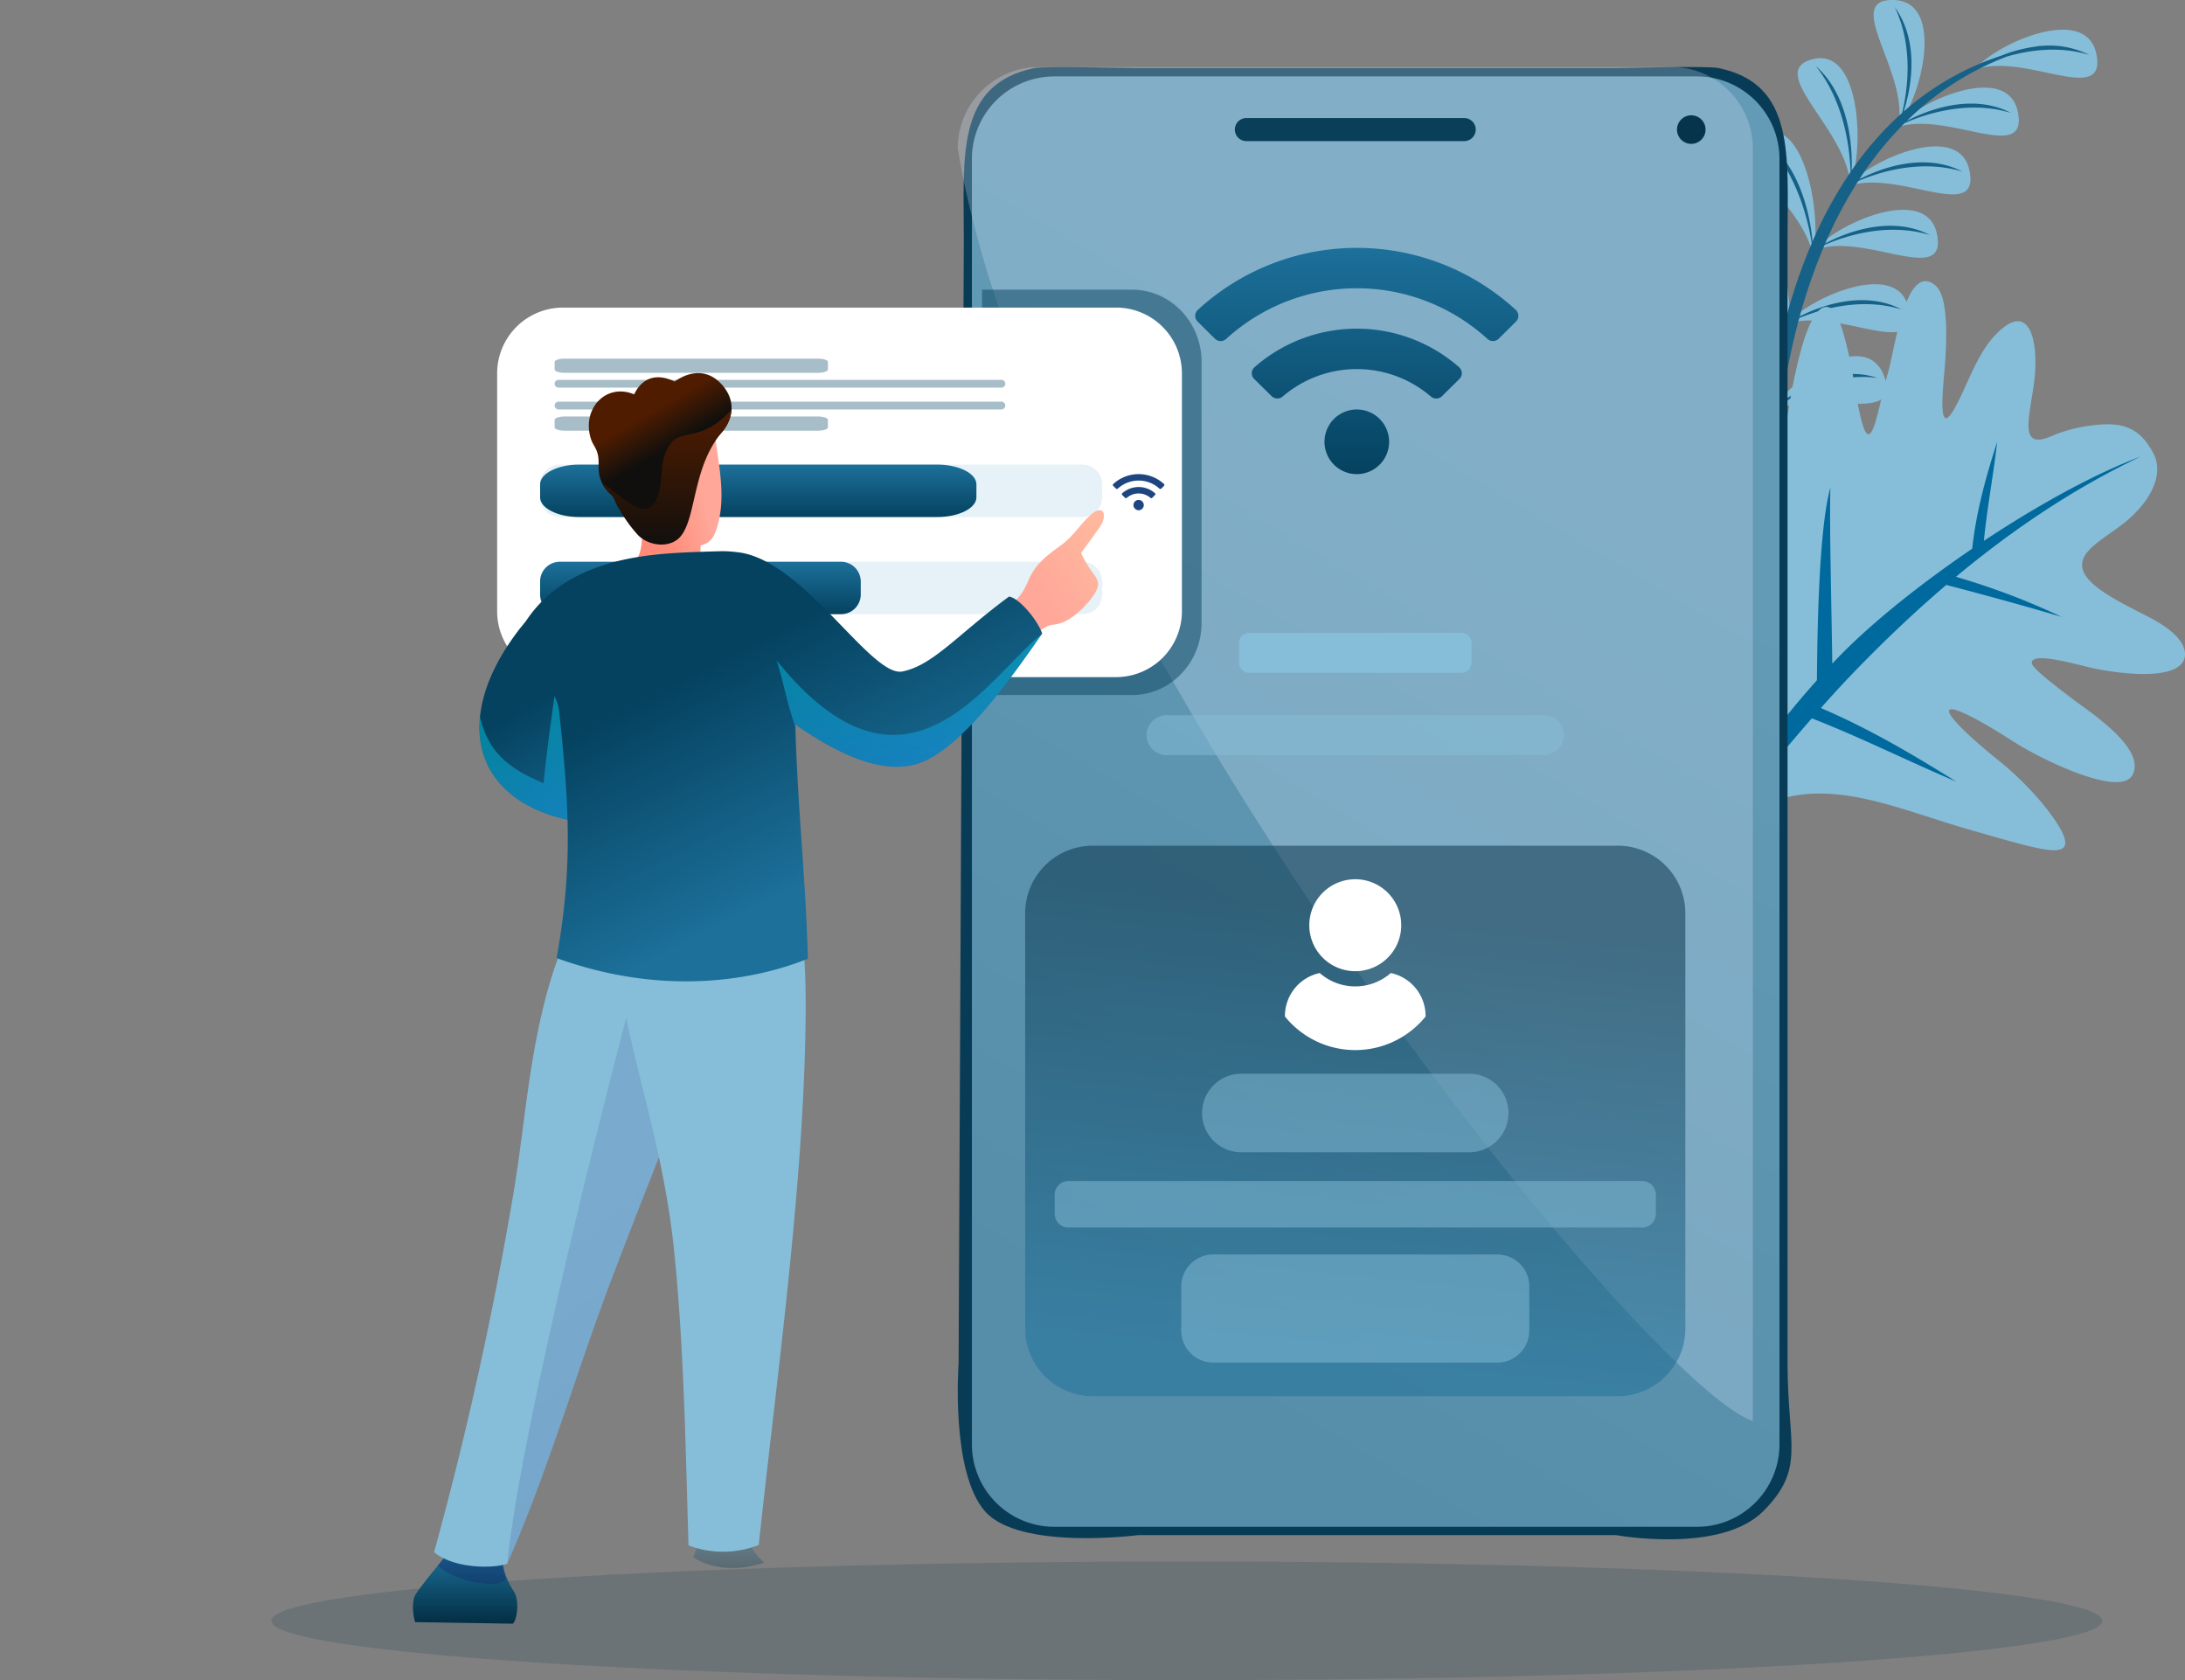 <svg xmlns="http://www.w3.org/2000/svg" xmlns:xlink="http://www.w3.org/1999/xlink" width="651.961" height="501.258" viewBox="0 0 651.961 501.258">
  <rect x="0" y="0" width="651.961" height="501.258" fill="#808080" stroke="none"/>
  <defs>
    <linearGradient id="linear-gradient" x1="0.587" y1="0.234" x2="0.36" y2="0.931" gradientUnits="objectBoundingBox">
      <stop offset="0" stop-color="#639ab5"/>
      <stop offset="1" stop-color="#568eaa"/>
    </linearGradient>
    <linearGradient id="linear-gradient-2" x1="0.447" y1="0.938" x2="0.545" y2="0.123" gradientUnits="objectBoundingBox">
      <stop offset="0" stop-color="#1c709a"/>
      <stop offset="1" stop-color="#032e43"/>
    </linearGradient>
    <linearGradient id="linear-gradient-3" x1="0.5" x2="0.5" y2="1" gradientUnits="objectBoundingBox">
      <stop offset="0" stop-color="#1c709a"/>
      <stop offset="1" stop-color="#054260"/>
    </linearGradient>
    <linearGradient id="linear-gradient-6" x1="0.674" y1="0.988" x2="0.336" y2="0.451" xlink:href="#linear-gradient-3"/>
    <linearGradient id="linear-gradient-7" x1="0.694" y1="1.021" x2="0.289" y2="0.168" gradientUnits="objectBoundingBox">
      <stop offset="0" stop-color="#1c8ef4"/>
      <stop offset="1" stop-color="#00cfdd"/>
    </linearGradient>
    <linearGradient id="linear-gradient-8" x1="0.971" y1="0.289" x2="0.376" y2="0.722" gradientUnits="objectBoundingBox">
      <stop offset="0" stop-color="#ffb89e"/>
      <stop offset="1" stop-color="#ffa799"/>
    </linearGradient>
    <linearGradient id="linear-gradient-9" x1="0.409" y1="0.526" x2="0.798" y2="0.391" gradientUnits="objectBoundingBox">
      <stop offset="0.005" stop-color="#ff8a78"/>
      <stop offset="1" stop-color="#ffa799"/>
    </linearGradient>
    <linearGradient id="linear-gradient-10" x1="0.437" y1="0.257" x2="0.568" y2="0.478" gradientUnits="objectBoundingBox">
      <stop offset="0" stop-color="#501c00"/>
      <stop offset="1" stop-color="#100f0d"/>
    </linearGradient>
    <linearGradient id="linear-gradient-11" x1="0.5" y1="0" x2="0.5" y2="1" xlink:href="#linear-gradient-10"/>
    <linearGradient id="linear-gradient-12" x1="0.5" y1="0" x2="0.5" y2="1" xlink:href="#linear-gradient-2"/>
    <linearGradient id="linear-gradient-13" x1="0.488" y1="0.461" x2="0.594" y2="0.812" gradientUnits="objectBoundingBox">
      <stop offset="0" stop-color="#3e4795"/>
      <stop offset="1" stop-color="#273088"/>
    </linearGradient>
    <linearGradient id="linear-gradient-16" x1="0.63" y1="0.71" x2="0.359" y2="0.281" xlink:href="#linear-gradient-3"/>
    <linearGradient id="linear-gradient-17" x1="0.603" y1="0.931" x2="0.476" y2="-0.093" xlink:href="#linear-gradient-7"/>
  </defs>
  <g id="Group_57" data-name="Group 57" transform="translate(13671 2062.152)">
    <g id="Group_52" data-name="Group 52" transform="translate(-13671 -2114.152)">
      <path id="Path_36" data-name="Path 36" d="M1171.683,598.515Z" transform="translate(-1171.683 -522.919)" fill="#f3f8ff" fill-rule="evenodd"/>
      <g id="Group_51" data-name="Group 51" transform="translate(80.962 0)">
        <g id="Group_18" data-name="Group 18" transform="translate(0 517.875)" opacity="0.467">
          <path id="Path_37" data-name="Path 37" d="M1573.387,1595.51c150.864,0,273.163-7.92,273.163-17.691s-122.3-17.691-273.163-17.691-273.163,7.92-273.163,17.691S1422.523,1595.51,1573.387,1595.51Z" transform="translate(-1300.224 -1560.128)" fill="#053349" fill-rule="evenodd" opacity="0.35" style="mix-blend-mode: multiply;isolation: isolate"/>
        </g>
        <g id="Group_50" data-name="Group 50" transform="translate(67.374)">
          <g id="Group_27" data-name="Group 27" transform="translate(350.479)">
            <g id="Group_25" data-name="Group 25" transform="translate(1 52)">
              <path id="Path_49" data-name="Path 49" d="M2330.743,453.343c5.693-7.478,33.373-20.134,36.354-4.538s-21.775-.971-36.354,4.538Zm-23.488,96.485a17.6,17.6,0,0,0-.272-2.249c12.468-7.9,37.812,1.3,31.115-13.2-6.438-13.944-26.06,2.409-31.355,12.018-2.741-12.271-15.7-36.768-25.194-27.936-10.037,9.336,14.951,15.387,24.487,29.379-.082.192-.157.381-.224.565.132-.1.268-.2.4-.3.372.562.722,1.135,1.042,1.723Zm1.717-27.2c-.289-.65-.615-1.285-.968-1.91-.1.061-.21.121-.313.185q.093-.193.2-.391c-8.4-14.534-33.041-22.668-22.058-30.931,10.375-7.8,21.216,17.206,22.919,29.525,6.146-8.953,27.6-23.409,32.86-9.112,5.461,14.848-19.417,3.514-32.726,10.237a17.233,17.233,0,0,1,.087,2.4ZM2313,496.392a15.585,15.585,0,0,0,.329-2.189c14.661-4.688,38.526,11.053,35.6-4.276-2.858-14.96-28.442-3.924-35.547,3.6.692-11.816-5.859-38.459-17.955-32.718-13.215,6.273,13.248,19.19,17.577,35.583Zm55.6-77.862c5.694-7.478,33.373-20.134,36.353-4.538s-21.774-.971-36.353,4.538Zm-22.752,16.245c6.391-6.875,14.356-36.554-1.322-37.068s4.389,21.619,1.322,37.068Zm-14.4,17.66c4.083-8.585,3.6-40.609-11.007-37.106s9.758,20.713,11.007,37.106Zm-11.166,21.2c-3.324-16.457-29.194-30.847-15.467-36.226s18.325,27.014,15.467,36.226Zm.75-1.375c14.578-5.509,39.333,11.058,36.354-4.538s-30.661-2.94-36.354,4.538Zm24.14-36.454c14.579-5.508,39.333,11.059,36.354-4.537S2350.864,428.332,2345.17,435.809Z" transform="translate(-2279.214 -397.698)" fill="#86bed9" fill-rule="evenodd"/>
              <path id="Path_50" data-name="Path 50" d="M2310.181,537.28c.371-5.664.935-11.327,1.706-16.944-2.677-6.384-9.093-19.142-20.03-26.447,11.238,4.9,17.572,18.408,20.141,25.648a205.65,205.65,0,0,1,4.959-24.587c-1.386-6.16-5.54-20.349-15.812-29.663,10.99,6.921,14.88,21.883,16.011,28.929a162.862,162.862,0,0,1,7.423-21.428c-.89-5.807-4.066-20.7-14.157-30.851,11.053,7.8,13.836,23.691,14.383,30.33a124.573,124.573,0,0,1,11.364-20.756c-.169-5.845-1.519-20.552-10.367-31.59,10.146,8.913,10.961,24.581,10.671,31.151a96.413,96.413,0,0,1,15.065-17.18c1.383-5.606,3.737-19.29-2.2-31.557,7.745,10.622,4.706,24.938,2.673,31.134a82.881,82.881,0,0,1,29.074-16.637,42.846,42.846,0,0,1,10.564-2.76q.759-.15,1.524-.288-.406.1-.809.209a26.465,26.465,0,0,1,15.075,2.618c-9.121-2.824-18.279-1.392-24.716.492a86.9,86.9,0,0,0-29.794,19.2c5.535-2.977,19.292-8.585,31.083-2.409-13.457-4.167-26.993.93-31.756,3.073a102.636,102.636,0,0,0-13.457,16.711c5.717-3.011,19.2-8.319,30.786-2.252-12.915-4-25.9.535-31.137,2.8a129.909,129.909,0,0,0-9.856,18.637c5.4-2.946,19.345-8.767,31.28-2.517-13.192-4.084-26.459.733-31.463,2.944A166.542,166.542,0,0,0,2321,494.6c5.914-3.036,19.073-8,30.413-2.058-12.453-3.855-24.975.222-30.548,2.551A208,208,0,0,0,2315.7,520.2c5.194-4.128,16.752-11.237,28.516-7.225-12.475-1.736-23.621,4.446-28.6,7.8-.847,6-1.406,11.7-1.748,16.927-.207,3.149-.354,6.391-.445,9.706,4.7-4.626,15.419-12.889,27.357-9.863-12.419-.654-22.809,6.61-27.373,10.431-.215,8.52-.046,17.534.527,26.792l-2.688,9.815a316.383,316.383,0,0,1-1.5-36.965c-3.213-6.226-10.664-18.539-22.044-24.952,11.437,3.948,18.868,16.982,22.063,24.09C2309.855,543.284,2310,540.1,2310.181,537.28Z" transform="translate(-2283.81 -400.206)" fill="#166187" fill-rule="evenodd"/>
            </g>
            <g id="Group_26" data-name="Group 26" transform="translate(7.11 135.88)">
              <path id="Path_51" data-name="Path 51" d="M2448.591,737.768c-.438,6.615-13.853,6.523-26.7,4.012-4.667-.912-19.119-5.4-19-1.705-.086,1.308,5.726,5.841,11.931,10.555,5.542,4.212,22.117,14.852,18.167,22.758-3.585,7.176-27.862-4.913-35.229-9.65-25.231-16.2-25.363-11.14-4.495,5.656,8.373,6.739,16.144,15.88,18.7,21.226,1.3,2.725,1.645,5.137-1.978,5.3-4.141.182-12.689-2.405-25.312-6.011-28.865-8.252-53.028-21.984-79.5,5.147-2.011-34.612-1.439-62.309-1.269-94.1.04-7.085.218-14.52.673-21.41.645-9.719,1.844-18.35,4-23.373a15.768,15.768,0,0,1,1.791-3.242l.049-.063c3.731-4.875,7.785.192,9.283,13.023.662,5.632,1.155,11,1.7,17.205.765,8.689,1.7,14.217,2.9,14.469,1.342.265,2.269-6.422,4.329-21.906,2.656-19.976,7.4-44.588,14.052-41.563,2.183.987,4.606,7.206,7.368,23.17,4.4,28.451,6.238,8.718,10.138-4.537,2.027-7.65,5.3-32.4,13.918-25.32,3.591,2.955,3.514,13.888,2.954,22.324-.127,1.925-.279,3.722-.419,5.262-.112,1.228-.2,2.35-.269,3.375-.9,13.5,1.964,9.8,6.9-1.276,2.391-5.342,4.864-10.517,7.874-13.924,10.378-11.761,13.447-.779,12.72,10.178-.077,1.172-.2,2.346-.359,3.49-.579,4.137-1.373,8.022-1.569,10.991-.316,4.763.909,7.169,7.038,4.472a42.363,42.363,0,0,1,10.934-2.978c9.8-1.437,14.973.252,19.208,8.1a10.08,10.08,0,0,1,1.167,5.546c-.373,5.638-4.886,11.728-11.04,16.238-5.6,4.117-11.079,7.248-11.346,11.279a5.025,5.025,0,0,0,.31,2.062c1.827,5.094,11.761,9.794,19.427,13.732C2445.738,730.431,2448.812,734.431,2448.591,737.768Z" transform="translate(-2302.566 -626.149)" fill="#86bed9" fill-rule="evenodd"/>
              <path id="Path_52" data-name="Path 52" d="M2434.068,734.969c-19.986,9.482-38.266,21.822-55.144,35.874a211.127,211.127,0,0,1,31.558,11.963c-11.44-3.392-23.213-6.616-34.439-9.536-9.573,8.157-18.693,16.853-27.416,25.875-3.293,3.405-6.639,7.053-10,10.845,14.974,6.416,28.256,14.388,40.409,21.958-14.85-6.287-28.557-13.214-43.116-18.878-12,13.762-24.1,29.044-34.682,41.525,7.069-16.325,21.814-36.845,36.205-52.884.122-14.854.567-45.159,4.021-57.49-.336,10.7.382,37.278.561,52.52q1.392-1.465,2.767-2.863c9.645-9.79,23.8-21.1,38.981-31.421l.015-.141c1.239-11.461,4.471-22.565,7.451-31.745-1.179,10.188-3.011,19.633-3.972,29.542C2403.373,749.441,2420.324,740.081,2434.068,734.969Z" transform="translate(-2301.236 -682.633)" fill="#006a9e" fill-rule="evenodd"/>
            </g>
          </g>
          <g id="Group_42" data-name="Group 42" transform="translate(133.162 67.241)">
            <g id="Group_38" data-name="Group 38">
              <g id="Group_36" data-name="Group 36">
                <g id="Group_35" data-name="Group 35" transform="translate(6.089 5.07)">
                  <path id="Path_98" data-name="Path 98" d="M51.169,0H194.61c3.5,0,26.984-.724,30.548,0,23.1,4.688,20.621,26.413,20.621,51.169V386.524c0,24.275,5.514,31.264-7.279,44.057s-43.891,7.113-43.891,7.113H52s-35.386,4.633-45.691-7.113-7.874-44.057-7.874-44.057L0,51.169C0,26.47-2.5,4.855,21.039,0,24.136-.64,47.608,0,51.169,0Z" fill="#083c56"/>
                  <path id="Path_97" data-name="Path 97" d="M24.6,0H216.358a24.6,24.6,0,0,1,24.6,24.6V408.117a24.6,24.6,0,0,1-24.6,24.6H24.6A24.6,24.6,0,0,1,0,408.117V24.6A24.6,24.6,0,0,1,24.6,0Z" transform="translate(2.41 2.488)" fill="url(#linear-gradient)"/>
                </g>
                <path id="Path_66" data-name="Path 66" d="M1818.373,590.658h188.795a24.292,24.292,0,0,1,24.221,24.221V994.634c-33.133-11.211-213.767-236.339-237.237-379.755A24.292,24.292,0,0,1,1818.373,590.658Z" transform="translate(-1789.881 -585.91)" fill="#e2eeff" fill-rule="evenodd" opacity="0.25"/>
              </g>
              <g id="Group_37" data-name="Group 37" transform="translate(86.955 17.395)">
                <path id="Rectangle_58" data-name="Rectangle 58" d="M3.438,0h65a3.437,3.437,0,0,1,3.437,3.437v0a3.438,3.438,0,0,1-3.438,3.438h-65A3.438,3.438,0,0,1,0,3.438v0A3.438,3.438,0,0,1,3.438,0Z" transform="translate(0 2.588)" fill="#093f59"/>
                <circle id="Ellipse_2" data-name="Ellipse 2" cx="4.26" cy="4.26" r="4.26" transform="translate(130.166 6.025) rotate(-45)" fill="#05344b"/>
              </g>
            </g>
            <g id="Group_39" data-name="Group 39" transform="translate(60.636 173.585)">
              <path id="Path_67" data-name="Path 67" d="M1979.772,958.423h63.83a3.006,3.006,0,0,1,2.749,3.194v5.522a3.006,3.006,0,0,1-2.749,3.194h-63.83a3.006,3.006,0,0,1-2.748-3.194v-5.522A3,3,0,0,1,1979.772,958.423Z" transform="translate(-1949.434 -958.423)" fill="#86bed9" fill-rule="evenodd"/>
              <path id="Rectangle_59" data-name="Rectangle 59" d="M5.956,0h112.6a5.955,5.955,0,0,1,5.955,5.955v0a5.956,5.956,0,0,1-5.956,5.956H5.955A5.955,5.955,0,0,1,0,5.956v0A5.956,5.956,0,0,1,5.956,0Z" transform="translate(0 24.547)" fill="#86bed9" opacity="0.5"/>
            </g>
            <g id="Group_41" data-name="Group 41" transform="translate(24.398 237.065)">
              <path id="Path_69" data-name="Path 69" d="M1858.1,1096.7h156.76a20.175,20.175,0,0,1,20.111,20.111v124.013a20.18,20.18,0,0,1-20.111,20.111H1858.1a20.175,20.175,0,0,1-20.111-20.111V1116.807A20.171,20.171,0,0,1,1858.1,1096.7Z" transform="translate(-1837.993 -1096.696)" fill-rule="evenodd" opacity="0.5" fill="url(#linear-gradient-2)"/>
              <g id="Group_40" data-name="Group 40" transform="translate(8.801 10.015)">
                <path id="Path_70" data-name="Path 70" d="M2027.8,1118.512a13.718,13.718,0,1,1-13.718,13.718,13.718,13.718,0,0,1,13.718-13.718Zm10.607,27.982a13.115,13.115,0,0,1,10.379,12.784v.186a26.991,26.991,0,0,1-41.971,0v-.185a13.115,13.115,0,0,1,10.379-12.784,16.1,16.1,0,0,0,21.214,0Z" transform="translate(-1938.113 -1118.512)" fill="#fff" fill-rule="evenodd"/>
                <path id="Rectangle_60" data-name="Rectangle 60" d="M11.724,0H79.7A11.724,11.724,0,0,1,91.428,11.724v0A11.724,11.724,0,0,1,79.7,23.448H11.724A11.724,11.724,0,0,1,0,11.724v0A11.724,11.724,0,0,1,11.724,0Z" transform="translate(43.976 58.022)" fill="#86bed9" opacity="0.5"/>
                <path id="Path_71" data-name="Path 71" d="M1861.263,1314.612h171.181a4.115,4.115,0,0,1,4.1,4.1v5.688a4.118,4.118,0,0,1-4.1,4.1H1861.263a4.115,4.115,0,0,1-4.1-4.1v-5.688A4.112,4.112,0,0,1,1861.263,1314.612Z" transform="translate(-1857.163 -1224.585)" fill="#86bed9" fill-rule="evenodd" opacity="0.5"/>
                <path id="Path_72" data-name="Path 72" d="M1948.944,1362.355h84.808a9.554,9.554,0,0,1,9.522,9.522v13.213a9.56,9.56,0,0,1-9.522,9.523h-84.808a9.555,9.555,0,0,1-9.523-9.523v-13.213A9.551,9.551,0,0,1,1948.944,1362.355Z" transform="translate(-1901.658 -1250.409)" fill="#86bed9" fill-rule="evenodd" opacity="0.5"/>
              </g>
            </g>
          </g>
          <g id="Group_44" data-name="Group 44" transform="translate(0 138.421)">
            <path id="Path_73" data-name="Path 73" d="M1854.766,735.362h-44.782V856.306h44.782c11.373,0,20.707-9.667,20.707-21.484V756.845C1875.473,745.031,1866.156,735.362,1854.766,735.362Z" transform="translate(-1665.282 -735.362)" fill="#0a4461" fill-rule="evenodd" opacity="0.5" style="mix-blend-mode: multiply;isolation: isolate"/>
            <g id="Group_43" data-name="Group 43" transform="translate(0 5.35)">
              <path id="Path_74" data-name="Path 74" d="M1679.532,747.016H1514.374a19.648,19.648,0,0,0-19.582,19.583v71.078a19.657,19.657,0,0,0,19.582,19.583h165.157a19.648,19.648,0,0,0,19.583-19.583V766.6A19.64,19.64,0,0,0,1679.532,747.016Z" transform="translate(-1494.792 -747.016)" fill="#fff" fill-rule="evenodd"/>
              <path id="Path_76" data-name="Path 76" d="M1528.588,849.045h155.968a5.9,5.9,0,0,1,5.876,5.876v3.892a5.9,5.9,0,0,1-5.876,5.876H1528.588a5.9,5.9,0,0,1-5.876-5.876v-3.892A5.893,5.893,0,0,1,1528.588,849.045Z" transform="translate(-1509.894 -802.204)" fill="#86bed9" fill-rule="evenodd" opacity="0.2"/>
              <path id="Path_77" data-name="Path 77" d="M1528.588,912.19h155.969a5.9,5.9,0,0,1,5.876,5.876v3.891a5.9,5.9,0,0,1-5.876,5.876H1528.588a5.9,5.9,0,0,1-5.876-5.876v-3.891A5.893,5.893,0,0,1,1528.588,912.19Z" transform="translate(-1509.894 -836.36)" fill="#86bed9" fill-rule="evenodd" opacity="0.2"/>
              <path id="Path_79" data-name="Path 79" d="M1534.363,849.045h106.886c6.408,0,11.651,2.652,11.651,5.876v3.892c0,3.225-5.258,5.876-11.651,5.876H1534.363c-6.393,0-11.651-2.644-11.651-5.876v-3.892C1522.712,851.689,1527.955,849.045,1534.363,849.045Z" transform="translate(-1509.894 -802.204)" fill-rule="evenodd" fill="url(#linear-gradient-3)"/>
              <path id="Path_80" data-name="Path 80" d="M1528.588,912.19h83.928a5.9,5.9,0,0,1,5.876,5.876v3.891a5.9,5.9,0,0,1-5.876,5.876h-83.928a5.9,5.9,0,0,1-5.876-5.876v-3.891A5.893,5.893,0,0,1,1528.588,912.19Z" transform="translate(-1509.894 -836.36)" fill-rule="evenodd" fill="url(#linear-gradient-3)"/>
            </g>
          </g>
        </g>
      </g>
    </g>
    <path id="Icon_awesome-wifi" data-name="Icon awesome-wifi" d="M95.666,20.765a70.058,70.058,0,0,0-94.9,0,2.4,2.4,0,0,0-.053,3.463l5.159,5.119a2.447,2.447,0,0,0,3.375.057,57.81,57.81,0,0,1,77.938,0,2.448,2.448,0,0,0,3.375-.057l5.159-5.119A2.4,2.4,0,0,0,95.666,20.765Zm-47.45,29.7A9.643,9.643,0,1,0,57.86,60.11,9.643,9.643,0,0,0,48.217,50.467Zm30.538-12.6a46.257,46.257,0,0,0-61.075,0,2.382,2.382,0,0,0-.086,3.488l5.189,5.122A2.46,2.46,0,0,0,26.1,46.6a33.936,33.936,0,0,1,44.222,0,2.458,2.458,0,0,0,3.322-.121l5.189-5.122A2.382,2.382,0,0,0,78.754,37.872Z" transform="translate(-13314.373 -1990.448)" fill="url(#linear-gradient-3)"/>
    <path id="Icon_awesome-wifi-2" data-name="Icon awesome-wifi" d="M15.261,5.2A11.176,11.176,0,0,0,.122,5.2a.382.382,0,0,0-.008.552l.823.817a.39.39,0,0,0,.538.009,9.222,9.222,0,0,1,12.433,0,.391.391,0,0,0,.538-.009l.823-.817A.382.382,0,0,0,15.261,5.2ZM7.692,9.942A1.538,1.538,0,1,0,9.23,11.48,1.538,1.538,0,0,0,7.692,9.942Zm4.871-2.009a7.379,7.379,0,0,0-9.743,0,.38.38,0,0,0-.014.556l.828.817a.392.392,0,0,0,.53.019,5.414,5.414,0,0,1,7.054,0,.392.392,0,0,0,.53-.019l.828-.817A.38.38,0,0,0,12.563,7.932Z" transform="translate(-13338.948 -1922.945)" fill="#1d457f"/>
    <g id="Group_53" data-name="Group 53" transform="translate(-13505.511 -1955.159)">
      <path id="Path_41" data-name="Path 41" d="M1333.2,855.917h75.628c1.629,0,2.962.453,2.962,1v2.238c0,.55-1.338,1-2.962,1H1333.2c-1.624,0-2.961-.451-2.961-1v-2.238C1330.242,856.368,1331.574,855.917,1333.2,855.917Z" transform="translate(-1330.242 -855.917)" fill="#054260" fill-rule="evenodd" opacity="0.35"/>
      <path id="Rectangle_55" data-name="Rectangle 55" d="M1.156,0H133.314a1.156,1.156,0,0,1,1.156,1.156v0a1.156,1.156,0,0,1-1.156,1.156H1.156A1.156,1.156,0,0,1,0,1.156v0A1.156,1.156,0,0,1,1.156,0Z" transform="translate(0 6.337)" fill="#054260" opacity="0.35"/>
    </g>
    <g id="Group_55" data-name="Group 55" transform="translate(-13505.511 -1942.304)">
      <path id="Path_41-2" data-name="Path 41" d="M1333.2,860.16h75.628c1.629,0,2.962-.453,2.962-1v-2.238c0-.55-1.338-1-2.962-1H1333.2c-1.624,0-2.961.451-2.961,1v2.238C1330.242,859.709,1331.574,860.16,1333.2,860.16Z" transform="translate(-1330.242 -851.51)" fill="#054260" fill-rule="evenodd" opacity="0.35"/>
      <path id="Rectangle_55-2" data-name="Rectangle 55" d="M1.156,0H133.313a1.156,1.156,0,0,1,1.156,1.156v0a1.156,1.156,0,0,1-1.156,1.156H1.156A1.156,1.156,0,0,1,0,1.156v0A1.156,1.156,0,0,1,1.156,0Z" transform="translate(0 0)" fill="#054260" opacity="0.35"/>
    </g>
    <g id="Group_56" data-name="Group 56" transform="translate(-13547.789 -1950.834)">
      <path id="Path_82" data-name="Path 82" d="M1507.834,928.6c-4.61,4.246-9.307,8.279-12.578,12.511-27.522,35.613-7.1,68.488,56.2,55.827C1544.39,952.641,1536.236,963.132,1507.834,928.6Z" transform="translate(-1463.442 -864.786)" fill-rule="evenodd" fill="url(#linear-gradient-6)"/>
      <path id="Path_83" data-name="Path 83" d="M1483.45,988.81c-2.253,23.219,21.1,38.85,68.018,29.467-5.417-33.943-11.471-35.721-26.781-50.228l-18.123,8.124c-1.512,10.894-3.064,21.344-4.142,32.3C1491.641,1003.941,1486.044,999.184,1483.45,988.81Z" transform="translate(-1463.451 -886.122)" fill-rule="evenodd" opacity="0.5" fill="url(#linear-gradient-7)" style="mix-blend-mode: multiply;isolation: isolate"/>
      <path id="Path_84" data-name="Path 84" d="M1822.785,909.488c4.254-4.1,5.732-4.61,8.033-10.032,2.1-4.943,5.853-7.52,9.591-10.286,3.812-2.82,5.277-5.645,8.487-8.72,4.27-4.088,5.786-.305,2.806,3.783l-5.247,7.2c3.12,7.214,6.776,7.448,4.161,11.965a26.133,26.133,0,0,1-7.66,7.745c-6.061,3.505-4.363-.908-12.606,6.766C1825.705,914.744,1825.358,914.471,1822.785,909.488Z" transform="translate(-1647.081 -837.788)" fill-rule="evenodd" fill="url(#linear-gradient-8)"/>
      <g id="Group_45" data-name="Group 45" transform="translate(52.471 0)">
        <path id="Path_85" data-name="Path 85" d="M1578.448,853.981c.3,3.123.287,7.359-1.851,10.176,1.1,7.01,5.965,12.274,12.355,12.2,5.5-.063,8.306-8.214,7.015-12.965,0-1.447.06-2.743.156-4.08,2.584-.472,3.836-2.232,4.635-4.608,2.994-8.908.953-18.169-.271-27.258-6.579,1.832-11.7-.811-17.6-3.493-2.87-1.3-3.564.571-4.166,2.951-.617,2.431-1.123,3.338-3.9,5.729,3.6,14.4-.236,9.958-1.967,7.291-1.238-1.906-3.314-.225-3.023,2.654.318,3.132,3.563,4.273,5.593,6.371a11.118,11.118,0,0,1,1.712,2.176C1577.646,852.011,1577.7,853,1578.448,853.981Z" transform="translate(-1562.717 -807.948)" fill-rule="evenodd" fill="url(#linear-gradient-9)"/>
        <path id="Path_86" data-name="Path 86" d="M1567.878,830.8c-3.489.89-4.464-.244-5.434-2.549-1-2.376-.886-1.712-2.5-3.48a9.734,9.734,0,0,1-1.719-2.58c-1.33-2.919-.791-4.776-.983-7.074-.239-2.855-1.547-3.861-2.174-5.677-3.04-8.8,4.168-17.094,12.829-13.51,2.69-5.654,7.5-6.066,12.052-3.821,4.927-3.424,9.868-3.392,13.6.373,7.231,7.3,1.406,15.4-3.1,17.761l-14.775,25.508Z" transform="translate(-1554.357 -789.595)" fill-rule="evenodd" fill="url(#linear-gradient-10)"/>
        <path id="Path_87" data-name="Path 87" d="M1573.621,850.831a41.824,41.824,0,0,1-6.622-9.693c-1-2.376-.886-1.712-2.5-3.48a9.728,9.728,0,0,1-1.719-2.58c7.636,5.286,16.808,16.358,17.951-3.554.194-3.381,1.405-8.447,5.044-9.888,3.887-1.539,8.535-.476,15.72-8.212a11.726,11.726,0,0,1-2.879,6.712c-3.867,4.582-5.8,10.026-7.142,15.173-1.7,6.5-2.479,12.539-5.072,15.77C1583.364,854.862,1576.885,854.163,1573.621,850.831Z" transform="translate(-1558.911 -802.484)" fill-rule="evenodd" fill="url(#linear-gradient-11)"/>
      </g>
      <g id="Group_48" data-name="Group 48" transform="translate(0 150.588)">
        <g id="Group_46" data-name="Group 46" transform="translate(0 200.957)">
          <path id="Path_88" data-name="Path 88" d="M1440.711,1576.433l29.191.466c1.454-1.616,1.846-7.175.315-9.562a21.291,21.291,0,0,1-3.6-10.277l-10.977.5-4.735-2.224c-2.123,2.788-6.629,7.926-9.8,12.456C1439.538,1570.025,1440.027,1574.063,1440.711,1576.433Z" transform="translate(-1440.063 -1555.338)" fill-rule="evenodd" fill="url(#linear-gradient-12)"/>
          <path id="Path_89" data-name="Path 89" d="M1476.49,1563.788a33.053,33.053,0,0,1-1.1-6.728l-10.977.5-4.735-2.224c-.836,1.1-2.041,2.559-3.388,4.2C1460.578,1564.114,1473.7,1566.675,1476.49,1563.788Z" transform="translate(-1448.84 -1555.338)" fill="#161c68" fill-rule="evenodd" opacity="0.3" style="mix-blend-mode: multiply;isolation: isolate"/>
        </g>
        <path id="Path_90" data-name="Path 90" d="M1495.439,1129.089c-2.679,8.11-6.205,14.237-9.9,30.825-4.013,18.027-5.155,35.022-8.164,52.549a1079.654,1079.654,0,0,1-23.551,106.329c5.939,4.942,17.566,4.947,21.812,3.444,12.687-28.862,20.491-57.017,31.663-86.281,15.3-40.094,32-80.253,45.25-118.345Z" transform="translate(-1447.508 -1117.609)" fill="#86bed9" fill-rule="evenodd"/>
        <path id="Path_91" data-name="Path 91" d="M1545.436,1128.536c-6,18.155-39.7,149.091-44.1,193.7,12.686-28.862,20.491-57.017,31.663-86.281,15.3-40.094,32-80.253,45.251-118.345Z" transform="translate(-1473.207 -1117.609)" fill-rule="evenodd" opacity="0.17" fill="url(#linear-gradient-13)" style="mix-blend-mode: multiply;isolation: isolate"/>
        <g id="Group_47" data-name="Group 47" transform="translate(80.794 198.306)">
          <path id="Path_92" data-name="Path 92" d="M1620.21,1549.85c-.9,4.471-3.625,7.884-4.056,11.169-.74,5.658,2.52,11.343,9.212,11.4l43.777.388c-2.318-14.955-25.718-6.663-33.577-23.246l-10.189.573Z" transform="translate(-1616.051 -1549.563)" fill-rule="evenodd" fill="url(#linear-gradient-12)"/>
          <path id="Path_93" data-name="Path 93" d="M1623.554,1549.85a20.816,20.816,0,0,1-1.32,4.07c4.1,2.844,12.013,4.77,21.177,1.623a17.961,17.961,0,0,1-4.5-5.98l-10.189.573Z" transform="translate(-1619.395 -1549.563)" fill-rule="evenodd" opacity="0.3" fill="url(#linear-gradient-12)" style="mix-blend-mode: multiply;isolation: isolate"/>
        </g>
        <path id="Path_94" data-name="Path 94" d="M1627.294,1126.7c1.788,10.729,2.372,20.951,2.222,34.3-.561,50.13-8.624,106.9-13.991,156.986a29.168,29.168,0,0,1-20.951.144c-.865-29-1.368-59.829-4.342-88.364-4.942-47.409-24.4-80.616-13.02-108.514l33.866-1.148Z" transform="translate(-1512.347 -1118.958)" fill="#86bed9" fill-rule="evenodd"/>
      </g>
      <path id="Path_95" data-name="Path 95" d="M1511.624,924.48c-11.7,15.821,7.176,16.381,8.683,28.349,2.917,27.3,4.279,45.992-.717,73.9,30.944,11.209,58.027,7.036,74.977.179-.753-25.451-2.911-42.831-3.693-67.622l-.071-2.272c11.831,8.24,27.68,16.858,39.813,10.323,12.544-6.754,25.407-25.377,33.858-37.446-1.59-4.394-7.087-10.716-9.907-11.009-15.253,11.243-22.638,20.508-31.8,22.337-9.448,1.887-29.929-34.033-49.667-35.622a30.879,30.879,0,0,0-5.047-.242c-12.154.342-22.848.656-33.2,3.75C1526.329,911.657,1517.743,916.207,1511.624,924.48Z" transform="translate(-1476.712 -852.205)" fill-rule="evenodd" fill="url(#linear-gradient-16)"/>
      <path id="Path_96" data-name="Path 96" d="M1682.075,986.706l-.024-.766c11.831,8.24,27.68,16.858,39.813,10.324,12.544-6.754,25.407-25.377,33.858-37.446-16.553,13.306-40.554,55.99-79.21,8.081C1679.046,975.155,1679.264,978.579,1682.075,986.706Z" transform="translate(-1567.96 -881.129)" fill-rule="evenodd" opacity="0.5" fill="url(#linear-gradient-17)" style="mix-blend-mode: multiply;isolation: isolate"/>
    </g>
  </g>
</svg>
